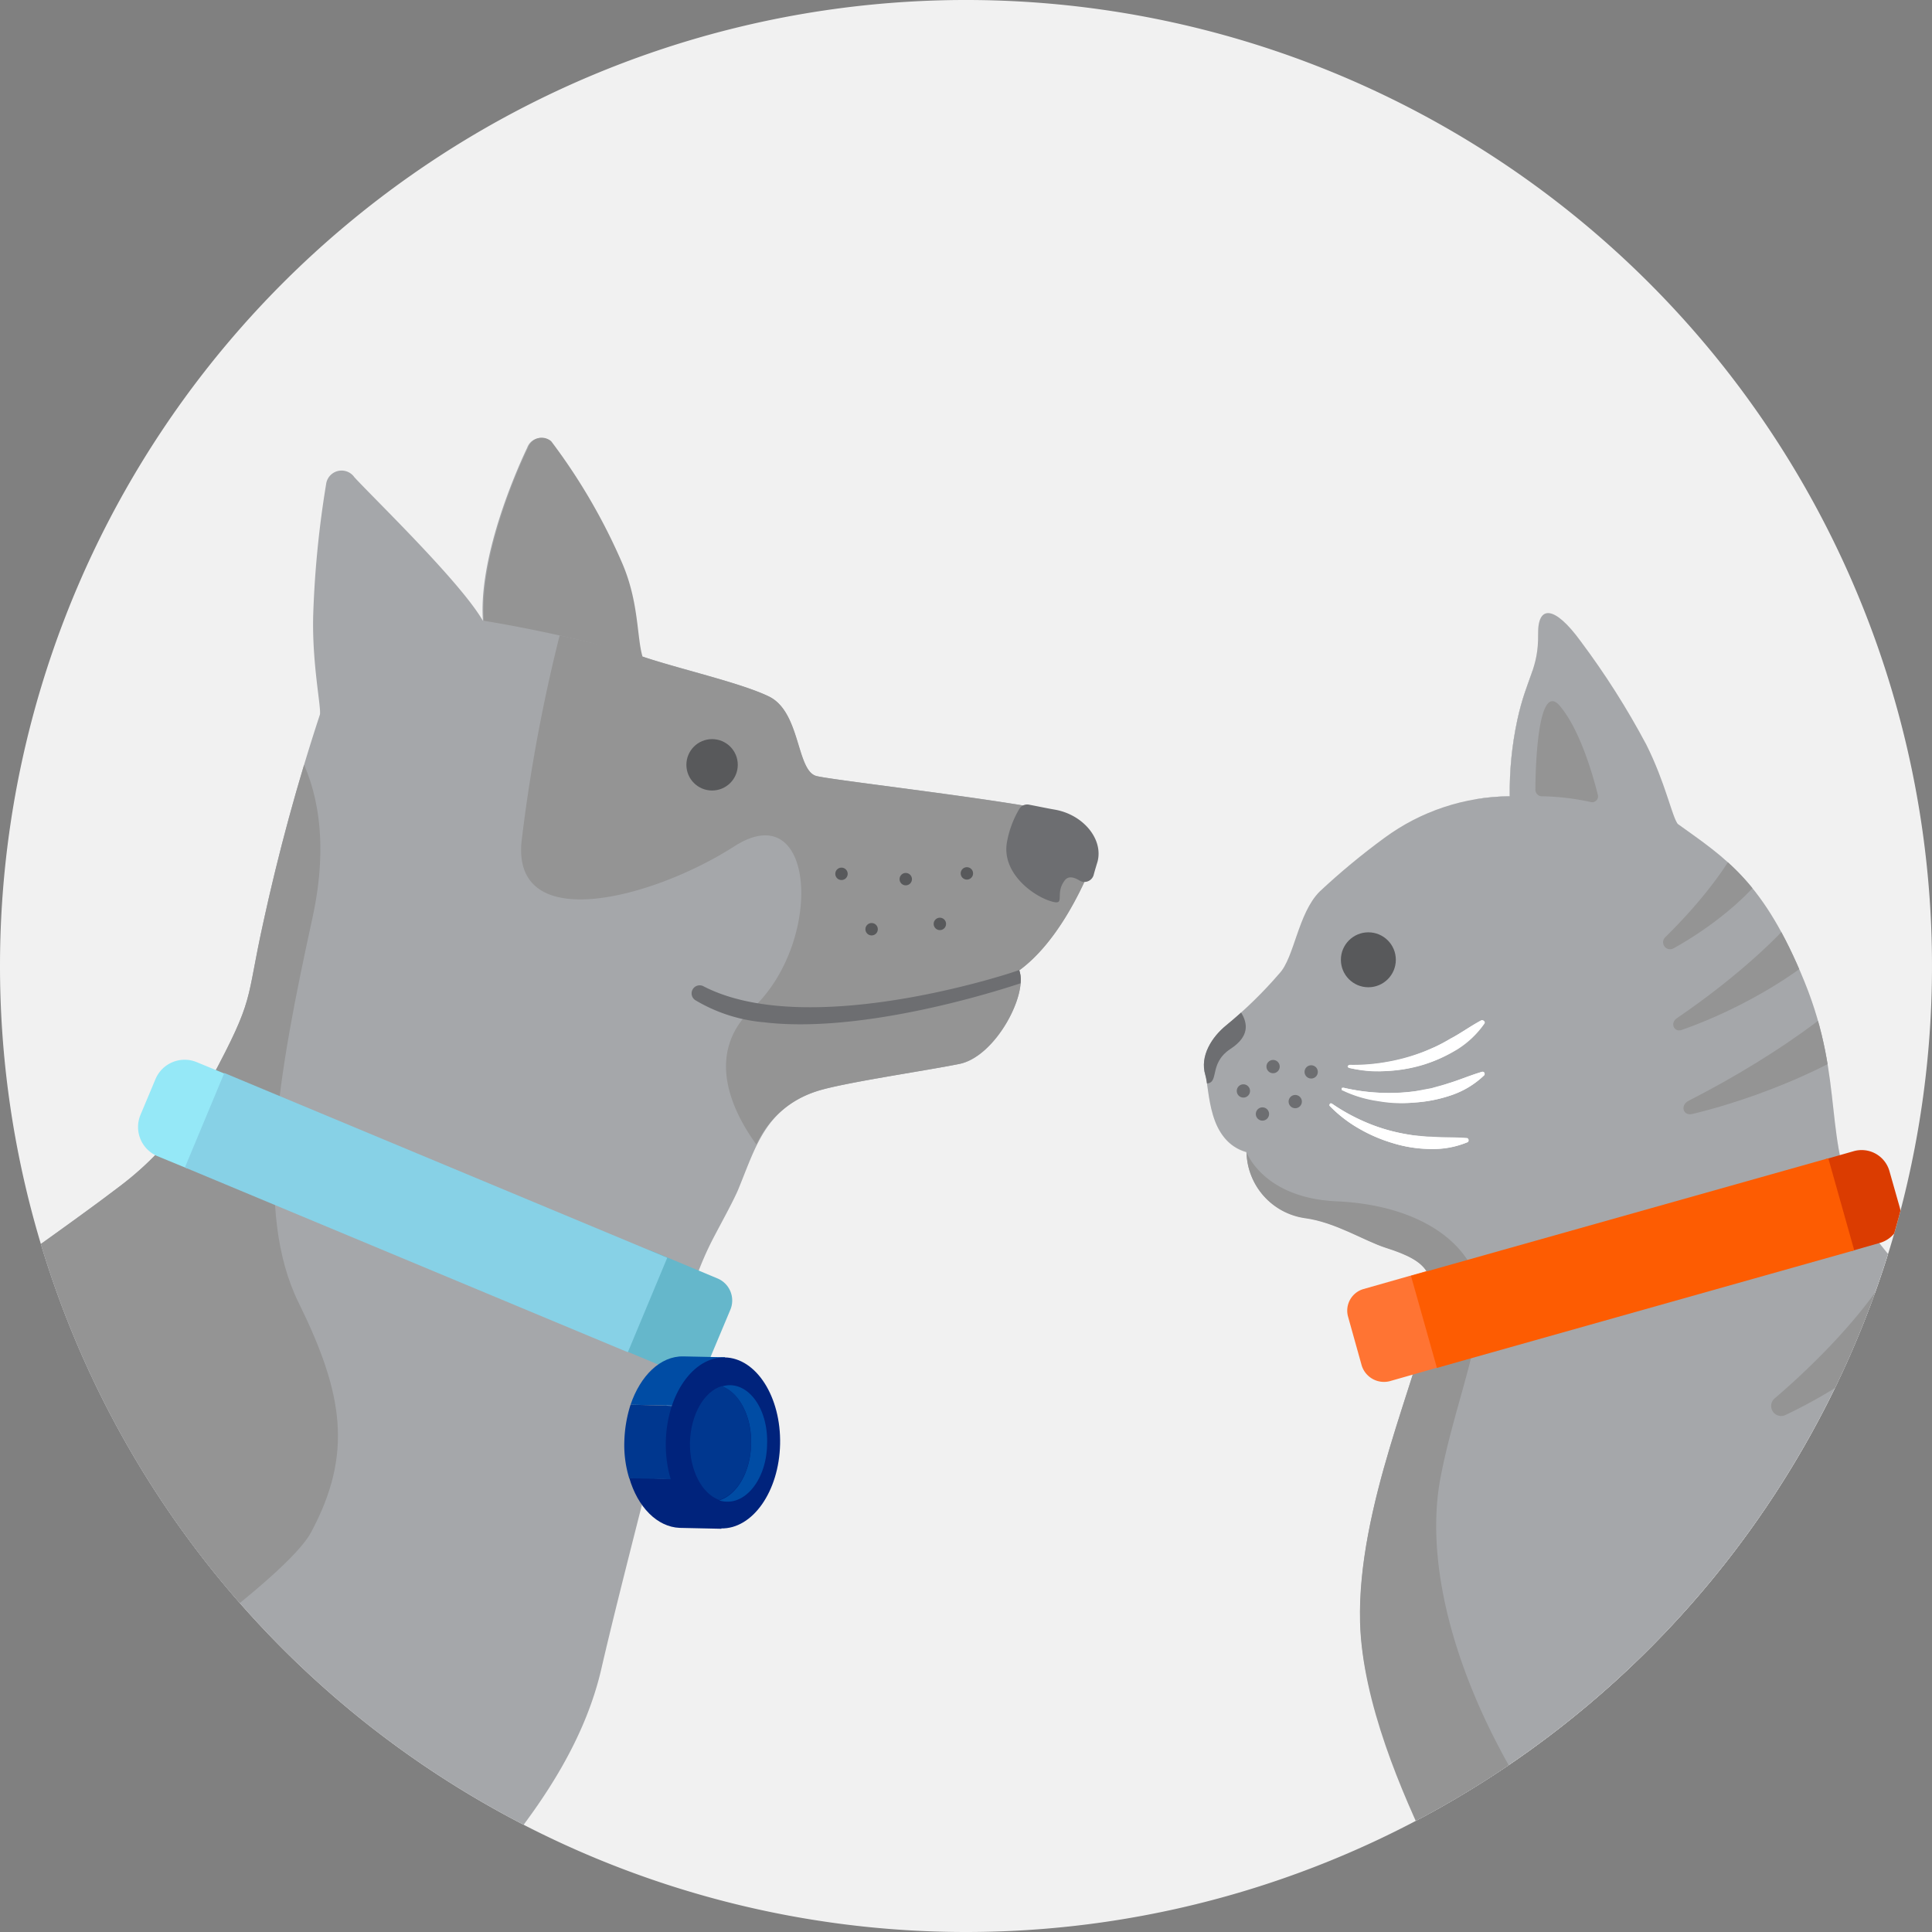 <svg id="gray-dog-meeting-gray-cat-icon" xmlns="http://www.w3.org/2000/svg" xmlns:xlink="http://www.w3.org/1999/xlink" width="150" height="150" viewBox="0 0 150 150">
  <rect x="0" y="0" width="150" height="150" fill="#808080" stroke="none"/>
  <defs>
    <clipPath id="clip-path">
      <path id="Path_292" data-name="Path 292" d="M75,150A75,75,0,1,0,0,75a75,75,0,0,0,75,75"/>
    </clipPath>
    <clipPath id="clip-path-2">
      <path id="Path_289" data-name="Path 289" d="M345.135,205.223a84.478,84.478,0,0,1-11.112-8.257c-6.743-6.055-9.53-8.567-11.353-11.938-3.028-5.573-1.17-10.218-4.369-18.062-3.165-7.775-6.124-9.564-9.805-12.213-.344-.241-1-3.268-2.477-6.193a61.756,61.756,0,0,0-5.092-8.016c-2-2.752-3.337-2.856-3.3-.55.034,2.718-.894,3.337-1.617,6.674a26.556,26.556,0,0,0-.585,5.917,16.59,16.59,0,0,0-9.736,3.234,54.878,54.878,0,0,0-5.023,4.163c-1.686,1.686-1.961,5.126-3.131,6.365a33.2,33.2,0,0,1-4.128,4.025c-1.1.895-2.064,2.374-1.617,3.853.344,1.135.172,5.161,3.2,6.021a5.279,5.279,0,0,0,4.507,5.092c2.374.31,4.61,1.755,6.3,2.305,3.475,1.1,3.888,2.1,3.372,5.126-.791,4.782-5.608,15.034-5.367,23.945.172,6.227,3.268,13.28,5.47,17.89l58.142,4.266Z" transform="translate(-271.674 -138.364)"/>
    </clipPath>
    <clipPath id="clip-path-4">
      <path id="Path_295" data-name="Path 295" d="M-221.738,232.481s-5.023,10.183-21.33,24.358c-.791.688.447,2.374,1.273,2.511,5.677.963,11.525.31,13.383,4.576,4.817,5.195,2.133,9.7-2.718,9.874a47.854,47.854,0,0,1-10.149-1.376c-3.131-.723-18.991-.1-24.564-1.548a75.169,75.169,0,0,0-16-1.927c-2.546-.138-3.544-2.408-2.133-5.677.688-1.617-1.548-2.993-3.819-5.023-1-.894-3.544.929-4.748,1.583-12.145,6.743-26.594,8.395-39.667,3.131-25.837-10.424-16.17-35.47-3.853-42.867,17.443-10.459,29.966.482,20.986,3.578-20.195,6.95-13.211,22.775-.069,24.805,8.05,1.238,14.931-2.03,17.512-6.571,4.851-8.429,4.885-24.839,24.117-44.656,14.966-15.378,24.805-18.44,40.149-30.1,4.06-3.062,10.183-7.259,14.14-10.287a23.994,23.994,0,0,0,5.3-5.573l.482-.688a18.672,18.672,0,0,0,1.2-1.961c3.44-6.433,2.683-5.917,4.06-12.145a161.886,161.886,0,0,1,4.4-16.17c.138-.482-.619-3.922-.516-7.741a77.606,77.606,0,0,1,1-10.149,1.212,1.212,0,0,1,2.2-.55c1.583,1.72,8.257,8.154,9.977,11.147-.344-4.782,2.374-11.216,3.44-13.452a1.132,1.132,0,0,1,1.789-.482,43.507,43.507,0,0,1,5.539,9.53c1.307,2.993,1.1,5.677,1.548,7.156,2.89.963,7.6,2.03,9.839,3.1,2.511,1.17,2.133,5.745,3.716,6.193,1.17.344,18.612,2.271,19.885,3.165a3.183,3.183,0,0,1,1.239,4.4c-.55,1.239-2.408,5.4-5.367,7.534.722,1.823-1.823,6.709-4.644,7.259-2.718.55-9.186,1.479-11.112,2.133-3.991,1.342-4.713,4.4-6.089,7.706-.413.929-1.135,2.236-1.858,3.612a24.362,24.362,0,0,0-2.374,6.881c-.138.757-.344,1.789-.585,3.1-.826,4.128-4.128,16.376-5.78,23.567-2.546,10.94-12.592,18.578-13.9,22.431-1.307,3.819-1.583,2.924-3.406,8.739-1.17,3.75-3.1,5.745-4.128,7.741a25.566,25.566,0,0,0-2.546,6.812,77.922,77.922,0,0,0,.55,25.631,2.155,2.155,0,0,0,2.271,1.411c2.477.034,3.372.206,4.266.826a5.929,5.929,0,0,1,2.477,4.954c0,2.167-.482,4.4-2.133,4.507a89.445,89.445,0,0,1-13.968-1.548c-3.234-.826-3.1-5.5-3.888-7.087-.86-1.72-3.475-2.271-3.681-4.094-.413-3.3,2.408-4.335,2.374-7.362-.034,0-1.307-21.089-4.094-24.908" transform="translate(348.524 -98.835)"/>
    </clipPath>
  </defs>
  <path id="Path_268" data-name="Path 268" d="M75,150A75,75,0,1,0,0,75a75,75,0,0,0,75,75" fill="#f1f1f1"/>
  <g id="Group_3189" data-name="Group 3189">
    <g id="Group_3173" data-name="Group 3173" clip-path="url(#clip-path)">
      <g id="Group_3172" data-name="Group 3172" transform="translate(93.466 47.602)">
        <g id="Group_3169" data-name="Group 3169">
          <g id="Group_3168" data-name="Group 3168" clip-path="url(#clip-path-2)">
            <path id="Path_269" data-name="Path 269" d="M238.093,210.157a54.044,54.044,0,1,1,58.865-48.75,54.035,54.035,0,0,1-58.865,48.75" transform="translate(-217.51 -114.709)" fill="#e8e7e5"/>
            <g id="Group_3159" data-name="Group 3159" transform="translate(21.092 2.033)">
              <path id="Path_270" data-name="Path 270" d="M333.229,158.8a31.889,31.889,0,0,1-.172-5.952c.275-3.44,1.032-4.128.688-6.846-.31-2.271.929-2.374,3.062.1a57.2,57.2,0,0,1,5.573,7.259c1.686,2.718,2.615,5.608,2.959,5.814Z" transform="translate(-332.983 -144.275)" fill="#a5a7aa"/>
              <path id="Path_271" data-name="Path 271" d="M333.229,158.8a31.889,31.889,0,0,1-.172-5.952c.275-3.44,1.032-4.128.688-6.846-.31-2.271.929-2.374,3.062.1a57.2,57.2,0,0,1,5.573,7.259c1.686,2.718,2.615,5.608,2.959,5.814Z" transform="translate(-332.983 -144.275)" fill="#e4e5e6"/>
            </g>
            <g id="Group_3160" data-name="Group 3160" transform="translate(-28.439 -12.407)">
              <path id="Path_272" data-name="Path 272" d="M248.148,102.543a54.085,54.085,0,0,1,42.764,79.025,84.479,84.479,0,0,1-11.112-8.257c-6.743-6.055-9.53-8.567-11.353-11.938-3.028-5.573-1.17-10.218-4.369-18.062-3.165-7.775-6.124-9.564-9.805-12.213-.344-.241-1-3.268-2.477-6.193a61.761,61.761,0,0,0-5.092-8.016c-2-2.752-3.337-2.856-3.3-.55.034,2.718-.895,3.337-1.617,6.674a26.56,26.56,0,0,0-.585,5.917,16.59,16.59,0,0,0-9.736,3.234,54.874,54.874,0,0,0-5.023,4.163c-1.686,1.686-1.961,5.126-3.131,6.365a33.205,33.205,0,0,1-4.128,4.025c-1.1.894-2.064,2.374-1.617,3.853.344,1.135.172,5.161,3.2,6.021a5.279,5.279,0,0,0,4.507,5.092c2.374.31,4.61,1.755,6.3,2.305,3.475,1.1,3.888,2.1,3.372,5.126-.791,4.782-5.608,15.034-5.367,23.945.172,6.227,2.546,12.007,4.713,16.617a54.045,54.045,0,0,1,13.865-107.133Z" transform="translate(-189.012 -102.303)" fill="none"/>
              <path id="Path_273" data-name="Path 273" d="M289.16,192.669c.516-3.028.069-4.025-3.372-5.126-1.686-.516-3.922-2-6.3-2.305a5.3,5.3,0,0,1-4.507-5.092c-3.028-.86-2.89-4.92-3.2-6.021-.447-1.479.516-2.959,1.617-3.853a42.92,42.92,0,0,0,4.128-4.025c1.17-1.239,1.445-4.644,3.131-6.365a46.932,46.932,0,0,1,5.023-4.163,16.59,16.59,0,0,1,9.736-3.234,28.868,28.868,0,0,1,.585-5.917c.723-3.372,1.651-3.956,1.617-6.674-.034-2.305,1.307-2.2,3.3.55a56.255,56.255,0,0,1,5.092,8.016c1.479,2.924,2.1,5.952,2.477,6.193,3.716,2.683,6.64,4.438,9.805,12.213,3.2,7.844,1.376,12.489,4.369,18.062,1.823,3.372,4.61,5.917,11.353,11.938a86.821,86.821,0,0,0,11.112,8.257c-9.908,18.75-28.761,31.927-51.193,29.828-1.273-.1-3.1.241-4.335.034-2.2-4.61-5.642-12.11-5.78-18.372C283.587,207.7,288.369,197.451,289.16,192.669Z" transform="translate(-243.235 -125.892)" fill="#a5a7aa"/>
            </g>
            <circle id="Ellipse_331" data-name="Ellipse 331" cx="2.133" cy="2.133" r="2.133" transform="translate(10.64 24.783)" fill="#58595b"/>
            <g id="Group_3161" data-name="Group 3161" transform="translate(9.754 31.616)">
              <path id="Path_274" data-name="Path 274" d="M304.386,233.715a14.618,14.618,0,0,0,2.752-.206,15.026,15.026,0,0,0,5.092-1.823c.791-.447,1.514-.963,2.374-1.411h0a.213.213,0,0,1,.241.069.154.154,0,0,1,0,.172,7.257,7.257,0,0,1-2.1,2,12.282,12.282,0,0,1-2.649,1.2,11.539,11.539,0,0,1-2.855.482,8.848,8.848,0,0,1-2.856-.241c-.069,0-.1-.069-.1-.138-.034-.069.034-.1.1-.1Z" transform="translate(-302.812 -230.261)" fill="#fff"/>
              <path id="Path_275" data-name="Path 275" d="M302.946,243.121a14.765,14.765,0,0,0,2.718.378,14.269,14.269,0,0,0,2.718-.1,11.853,11.853,0,0,0,2.649-.619c.86-.241,1.686-.619,2.615-.894h0c.1-.034.206.034.206.1a.151.151,0,0,1-.034.172,7.077,7.077,0,0,1-2.477,1.514,11.664,11.664,0,0,1-5.745.447,9.439,9.439,0,0,1-2.752-.826.126.126,0,0,1-.069-.172c.034,0,.1-.034.172,0Z" transform="translate(-301.82 -237.878)" fill="#fff"/>
              <path id="Path_276" data-name="Path 276" d="M300.223,249.024a16.513,16.513,0,0,0,2.408,1.342,14.2,14.2,0,0,0,2.58.86,14.406,14.406,0,0,0,2.683.378c.895.069,1.789.034,2.752.1h0a.184.184,0,0,1,.172.172c0,.069-.034.138-.1.138a6.689,6.689,0,0,1-2.855.516,10.333,10.333,0,0,1-2.89-.447,12.06,12.06,0,0,1-2.649-1.135,10.271,10.271,0,0,1-2.271-1.755.156.156,0,0,1,0-.172.114.114,0,0,1,.172,0Z" transform="translate(-300.025 -242.543)" fill="#fff"/>
            </g>
            <circle id="Ellipse_332" data-name="Ellipse 332" cx="0.516" cy="0.516" r="0.516" transform="translate(7.818 35.104)" fill="#6d6e71"/>
            <circle id="Ellipse_333" data-name="Ellipse 333" cx="0.516" cy="0.516" r="0.516" transform="translate(6.58 37.409)" fill="#6d6e71"/>
            <circle id="Ellipse_334" data-name="Ellipse 334" cx="0.516" cy="0.516" r="0.516" transform="translate(4.86 34.691)" fill="#6d6e71"/>
            <circle id="Ellipse_335" data-name="Ellipse 335" cx="0.516" cy="0.516" r="0.516" transform="translate(4.034 38.372)" fill="#6d6e71"/>
            <circle id="Ellipse_336" data-name="Ellipse 336" cx="0.516" cy="0.516" r="0.516" transform="translate(2.555 36.583)" fill="#6d6e71"/>
            <g id="Group_3162" data-name="Group 3162" transform="translate(9.745 31.603)">
              <path id="Path_277" data-name="Path 277" d="M304.2,233.932a11.317,11.317,0,0,0,2.855.241,11.539,11.539,0,0,0,2.855-.482,9.678,9.678,0,0,0,2.649-1.2,7.257,7.257,0,0,0,2.1-2,.17.17,0,0,0-.034-.241.154.154,0,0,0-.172,0h0c-.826.447-1.548,1-2.374,1.411a13.418,13.418,0,0,1-1.2.654c-.413.172-.826.378-1.239.516a13.619,13.619,0,0,1-2.649.688,14.614,14.614,0,0,1-2.752.206h0a.154.154,0,0,0-.138.1C304.134,233.863,304.169,233.932,304.2,233.932Z" transform="translate(-302.689 -230.225)" fill="#fff"/>
              <path id="Path_278" data-name="Path 278" d="M302.863,243.318a9.44,9.44,0,0,0,2.752.826,10.185,10.185,0,0,0,2.89.1,10.292,10.292,0,0,0,2.855-.585,6.605,6.605,0,0,0,2.477-1.514.166.166,0,0,0,0-.241.151.151,0,0,0-.172-.034h0c-.929.275-1.72.619-2.615.895-.413.138-.86.241-1.307.378-.447.069-.895.172-1.342.241a15.515,15.515,0,0,1-5.436-.275h0c-.069,0-.138.034-.138.1C302.76,243.249,302.794,243.318,302.863,243.318Z" transform="translate(-301.831 -237.856)" fill="#fff"/>
              <path id="Path_279" data-name="Path 279" d="M300.034,249.229a10.271,10.271,0,0,0,2.271,1.755,12.061,12.061,0,0,0,2.649,1.135,10.143,10.143,0,0,0,2.89.447,7.369,7.369,0,0,0,2.855-.516.178.178,0,0,0,.1-.241c-.034-.069-.069-.1-.138-.1h0c-.963-.069-1.858-.034-2.752-.1-.447,0-.895-.069-1.342-.1-.447-.069-.895-.138-1.342-.241a13.368,13.368,0,0,1-2.58-.86,13.821,13.821,0,0,1-2.408-1.342h0c-.069-.034-.138-.034-.172.034C299.966,249.126,300,249.195,300.034,249.229Z" transform="translate(-300 -242.563)" fill="#fff"/>
            </g>
            <g id="Group_3165" data-name="Group 3165" transform="translate(25.743 6.837)">
              <g id="Group_3163" data-name="Group 3163" transform="translate(18.309 42.304)">
                <path id="Path_280" data-name="Path 280" d="M412.545,285.328c-2.167,3.234-6.984,6.743-11.7,8.979a.776.776,0,0,1-.826-1.307c4.576-3.922,8.532-8.5,9.874-11.8C410.756,282.645,411.651,283.987,412.545,285.328Z" transform="translate(-399.719 -281.2)" fill="#949494"/>
                <path id="Path_281" data-name="Path 281" d="M405.136,313.422c6.227-5.195,11.835-11.353,14-15.722,1.135,1.445,2.305,2.855,3.44,4.2-3.028,4.507-10.183,9.736-16.72,12.764C404.964,315.074,404.379,314.042,405.136,313.422Z" transform="translate(-403.044 -292.023)" fill="#949494"/>
                <path id="Path_282" data-name="Path 282" d="M439.209,315.964c-2.649,5.573-12.351,13.073-20.986,17.305-.963.482-1.583-.654-.757-1.376,8.773-7.362,16.617-16.239,17.855-21.193C436.7,312.455,438,314.175,439.209,315.964Z" transform="translate(-411.108 -300.551)" fill="#949494"/>
              </g>
              <g id="Group_3164" data-name="Group 3164" transform="translate(9.911 9.689)">
                <path id="Path_283" data-name="Path 283" d="M383.837,189.152c-1.342,2.339-4.541,4.989-7.706,6.743a.544.544,0,0,1-.654-.86c2.993-2.924,5.5-6.261,6.3-8.635C382.461,187.363,383.115,188.258,383.837,189.152Z" transform="translate(-375.308 -186.4)" fill="#949494"/>
                <path id="Path_284" data-name="Path 284" d="M377.874,210.908c4.645-3.165,8.945-7.018,10.734-9.908.688,1.067,1.376,2.133,2.1,3.131-2.408,2.89-7.706,6.021-12.42,7.672C377.668,212.044,377.324,211.287,377.874,210.908Z" transform="translate(-376.81 -195.977)" fill="#949494"/>
                <path id="Path_285" data-name="Path 285" d="M397.454,218.863c-2.649,3.372-10.39,6.915-16.858,8.463-.722.172-.963-.688-.275-1.032,7.087-3.612,13.727-8.429,15.344-11.594C396.318,216.111,396.938,217.487,397.454,218.863Z" transform="translate(-378.328 -204.964)" fill="#949494"/>
              </g>
              <path id="Path_286" data-name="Path 286" d="M350.8,166.068a.455.455,0,0,0,.55-.55c-.378-1.514-1.376-5.023-2.924-6.881-1.72-2.1-1.927,4.645-1.927,6.5a.514.514,0,0,0,.447.482A18.979,18.979,0,0,1,350.8,166.068Z" transform="translate(-346.5 -158.236)" fill="#949494"/>
            </g>
            <g id="Group_3167" data-name="Group 3167" transform="translate(-1.919 29.737)">
              <g id="Group_3166" data-name="Group 3166" transform="translate(3.786 12.11)">
                <path id="Path_287" data-name="Path 287" d="M286.458,272.317l-6.915-5.986L277.1,261l1.445-1s1.273,3.544,6.95,3.819c5.677.241,9.667,2.58,10.872,5.883s-1.617,9.427-2.787,15.722c-1.445,7.982,2.236,19.369,10.562,30-1.892.034-4.507.654-6.433.482a56.189,56.189,0,0,1-8.773-1.376l-5.849-15.619Z" transform="translate(-277.1 -260)" fill="#949494"/>
              </g>
              <path id="Path_288" data-name="Path 288" d="M269.745,224.8c2.133,1.823,1.823,3.131.344,4.094-1.823,1.2-.722,2.821-2.064,2.683-1.445-.138-.722-.55-.86-1.342S263.621,227.277,269.745,224.8Z" transform="translate(-266.097 -224.8)" fill="#6d6e71"/>
            </g>
          </g>
        </g>
        <g id="Group_3171" data-name="Group 3171" transform="translate(11.131 41.69)">
          <g id="Group_3170" data-name="Group 3170">
            <path id="Path_290" data-name="Path 290" d="M414.03,267.372l2.167-.619a2.245,2.245,0,0,0,1.548-2.787l-.791-2.787a2.245,2.245,0,0,0-2.787-1.548L412,260.25Z" transform="translate(-374.854 -259.543)" fill="#db3c01"/>
            <path id="Path_291" data-name="Path 291" d="M307.322,295.367l4.954-1.411-2.03-7.156-4.954,1.411a1.744,1.744,0,0,0-1.2,2.133l1.067,3.819A1.813,1.813,0,0,0,307.322,295.367Z" transform="translate(-304.029 -277.422)" fill="#ff7433"/>
            <rect id="Rectangle_934" data-name="Rectangle 934" width="33.681" height="7.431" transform="matrix(-0.962, 0.271, -0.271, -0.962, 39.366, 7.784)" fill="#fd5c02"/>
          </g>
        </g>
      </g>
    </g>
    <g id="Group_3188" data-name="Group 3188" clip-path="url(#clip-path)">
      <g id="Group_3178" data-name="Group 3178" transform="translate(-119.905 34.003)">
        <path id="Path_293" data-name="Path 293" d="M-221.738,232.481s-5.023,10.183-21.33,24.358c-.791.688.447,2.374,1.273,2.511,5.677.963,11.525.31,13.383,4.576,4.817,5.195,2.133,9.7-2.718,9.874a47.854,47.854,0,0,1-10.149-1.376c-3.131-.723-18.991-.1-24.564-1.548a75.169,75.169,0,0,0-16-1.927c-2.546-.138-3.544-2.408-2.133-5.677.688-1.617-1.548-2.993-3.819-5.023-1-.894-3.544.929-4.748,1.583-12.145,6.743-26.594,8.395-39.667,3.131-25.837-10.424-16.17-35.47-3.853-42.867,17.443-10.459,29.966.482,20.986,3.578-20.195,6.95-13.211,22.775-.069,24.805,8.05,1.238,14.931-2.03,17.512-6.571,4.851-8.429,4.885-24.839,24.117-44.656,14.966-15.378,24.805-18.44,40.149-30.1,4.06-3.062,10.183-7.259,14.14-10.287a23.994,23.994,0,0,0,5.3-5.573l.482-.688a18.672,18.672,0,0,0,1.2-1.961c3.44-6.433,2.683-5.917,4.06-12.145a161.886,161.886,0,0,1,4.4-16.17c.138-.482-.619-3.922-.516-7.741a77.606,77.606,0,0,1,1-10.149,1.212,1.212,0,0,1,2.2-.55c1.583,1.72,8.257,8.154,9.977,11.147-.344-4.782,2.374-11.216,3.44-13.452a1.132,1.132,0,0,1,1.789-.482,43.507,43.507,0,0,1,5.539,9.53c1.307,2.993,1.1,5.677,1.548,7.156,2.89.963,7.6,2.03,9.839,3.1,2.511,1.17,2.133,5.745,3.716,6.193,1.17.344,18.612,2.271,19.885,3.165a3.183,3.183,0,0,1,1.239,4.4c-.55,1.239-2.408,5.4-5.367,7.534.722,1.823-1.823,6.709-4.644,7.259-2.718.55-9.186,1.479-11.112,2.133-3.991,1.342-4.713,4.4-6.089,7.706-.413.929-1.135,2.236-1.858,3.612a24.362,24.362,0,0,0-2.374,6.881c-.138.757-.344,1.789-.585,3.1-.826,4.128-4.128,16.376-5.78,23.567-2.546,10.94-12.592,18.578-13.9,22.431-1.307,3.819-1.583,2.924-3.406,8.739-1.17,3.75-3.1,5.745-4.128,7.741a25.566,25.566,0,0,0-2.546,6.812,77.922,77.922,0,0,0,.55,25.631,2.155,2.155,0,0,0,2.271,1.411c2.477.034,3.372.206,4.266.826a5.929,5.929,0,0,1,2.477,4.954c0,2.167-.482,4.4-2.133,4.507a89.445,89.445,0,0,1-13.968-1.548c-3.234-.826-3.1-5.5-3.888-7.087-.86-1.72-3.475-2.271-3.681-4.094-.413-3.3,2.408-4.335,2.374-7.362-.034,0-1.307-21.089-4.094-24.908" transform="translate(348.524 -98.835)" fill="#a5a7aa"/>
        <g id="Group_3175" data-name="Group 3175">
          <g id="Group_3174" data-name="Group 3174" clip-path="url(#clip-path-4)">
            <path id="Path_294" data-name="Path 294" d="M14.185,159.2s6.915,4.232,4.232,16.514-4.541,22.81-1.067,29.862,4.232,11.732.963,17.821c-1.892,3.578-15.447,12.867-15.447,12.867S1.18,219.888-8.9,199.9C-8.9,199.9,9.988,173.994,14.185,159.2Z" transform="translate(125.743 -138.432)" fill="#949494"/>
          </g>
        </g>
        <g id="Group_3176" data-name="Group 3176" transform="translate(160.364 15.332)">
          <path id="Path_296" data-name="Path 296" d="M140.513,178.8c1.961-.654,8.395-1.583,11.112-2.133,2.821-.585,5.367-5.47,4.645-7.259,2.959-2.167,4.817-6.3,5.367-7.534a3.165,3.165,0,0,0-1.239-4.4c-1.273-.86-18.716-2.821-19.885-3.165-1.548-.447-1.2-5.023-3.716-6.193-2.236-1.067-6.95-2.1-9.839-3.1,0-.069-.034-.1-.034-.172l-6.33-1.445a127.137,127.137,0,0,0-2.959,16c-.722,7.294,10.183,4.438,16.514.378s6.984,7.4,1.411,12.592c-3.784,3.544-1.514,8.05.31,10.562A7.663,7.663,0,0,1,140.513,178.8Z" transform="translate(-117.601 -143.4)" fill="#949494"/>
        </g>
        <g id="Group_3177" data-name="Group 3177" transform="translate(184.756 33.325)">
          <circle id="Ellipse_337" data-name="Ellipse 337" cx="0.482" cy="0.482" r="0.482" transform="translate(4.989 0.447)" fill="#58595b"/>
          <circle id="Ellipse_338" data-name="Ellipse 338" cx="0.482" cy="0.482" r="0.482" transform="translate(2.339 4.335)" fill="#58595b"/>
          <circle id="Ellipse_339" data-name="Ellipse 339" cx="0.482" cy="0.482" r="0.482" transform="translate(0 0.034)" fill="#58595b"/>
          <circle id="Ellipse_340" data-name="Ellipse 340" cx="0.482" cy="0.482" r="0.482" transform="translate(9.736)" fill="#58595b"/>
          <circle id="Ellipse_341" data-name="Ellipse 341" cx="0.482" cy="0.482" r="0.482" transform="translate(7.638 3.922)" fill="#58595b"/>
        </g>
      </g>
      <g id="Group_3184" data-name="Group 3184" transform="translate(10.718 82.278)">
        <g id="Group_3179" data-name="Group 3179">
          <path id="Path_297" data-name="Path 297" d="M34.989,247.6l-2.339-.963a2.454,2.454,0,0,1-1.307-3.2l1.17-2.787a2.454,2.454,0,0,1,3.2-1.307l2.339.963Z" transform="translate(-31.155 -239.155)" fill="#95e8f7"/>
          <path id="Path_298" data-name="Path 298" d="M142.964,291.63l-5.264-2.2,3.062-7.328,5.264,2.2a1.855,1.855,0,0,1,1,2.443l-1.617,3.853A1.843,1.843,0,0,1,142.964,291.63Z" transform="translate(-101.044 -267.325)" fill="#65b7cb"/>
          <rect id="Rectangle_935" data-name="Rectangle 935" width="37.259" height="7.947" transform="matrix(0.923, 0.385, -0.385, 0.923, 6.697, 1.029)" fill="#87d1e6"/>
        </g>
        <g id="Group_3183" data-name="Group 3183" transform="translate(37.751 23.013)">
          <g id="Group_3182" data-name="Group 3182" transform="translate(0 0)">
            <g id="Group_3180" data-name="Group 3180" transform="translate(0 0.018)">
              <path id="Path_299" data-name="Path 299" d="M145.922,337.388l3.234.069.069-3.784L142,333.5C142.654,335.771,144.167,337.319,145.922,337.388Z" transform="translate(-141.616 -324.073)" fill="#00237c"/>
              <path id="Path_300" data-name="Path 300" d="M149.628,306.168l-3.234-.069c-1.789-.034-3.337,1.514-4.094,3.75l7.259.172Z" transform="translate(-141.813 -306.098)" fill="#004ca4"/>
              <path id="Path_301" data-name="Path 301" d="M141.372,317a10.289,10.289,0,0,0-.482,2.821,8.772,8.772,0,0,0,.378,2.89l7.225.172.138-5.677Z" transform="translate(-140.885 -313.249)" fill="#00378f"/>
            </g>
            <ellipse id="Ellipse_342" data-name="Ellipse 342" cx="6.64" cy="4.438" rx="6.64" ry="4.438" transform="translate(3.077 13.277) rotate(-88.736)" fill="#00237c"/>
            <g id="Group_3181" data-name="Group 3181" transform="translate(5.096 2.255)">
              <path id="Path_302" data-name="Path 302" d="M163.16,312.6a2.161,2.161,0,0,0-.654.1c1.342.482,2.339,2.305,2.271,4.473-.034,2.167-1.1,3.956-2.477,4.369a1.948,1.948,0,0,0,.619.1c1.651.034,3.062-1.961,3.1-4.438C166.119,314.664,164.811,312.634,163.16,312.6Z" transform="translate(-160.028 -312.6)" fill="#004ca4"/>
              <path id="Path_303" data-name="Path 303" d="M160.446,317.272c.034-2.167-.929-3.991-2.271-4.473-1.376.413-2.408,2.2-2.477,4.369-.034,2.167.929,3.991,2.271,4.473C159.345,321.229,160.412,319.44,160.446,317.272Z" transform="translate(-155.697 -312.731)" fill="#00378f"/>
            </g>
          </g>
        </g>
      </g>
      <circle id="Ellipse_343" data-name="Ellipse 343" cx="1.995" cy="1.995" r="1.995" transform="translate(53.291 57.385)" fill="#58595b"/>
      <g id="Group_3185" data-name="Group 3185" transform="translate(78.131 62.46)">
        <path id="Path_304" data-name="Path 304" d="M230.471,189.032c1.342.447.344-.482,1.135-1.548.275-.413.722-.31,1.17-.034a.741.741,0,0,0,1.1-.413c.1-.378.206-.722.31-1.066.447-1.755-1.135-3.647-3.337-4.025-.585-.1-1.239-.241-1.961-.378a.718.718,0,0,0-.791.344,7.734,7.734,0,0,0-.963,2.649C226.79,186.865,229.1,188.585,230.471,189.032Z" transform="translate(-227.1 -181.549)" fill="#6d6e71"/>
      </g>
      <g id="Group_3186" data-name="Group 3186" transform="translate(37.539 33.991)">
        <path id="Path_305" data-name="Path 305" d="M119.911,108.6a45.863,45.863,0,0,0-5.539-9.53,1.114,1.114,0,0,0-1.789.482c-1.067,2.2-3.784,8.67-3.44,13.452a108.679,108.679,0,0,1,12.317,2.787C121.012,114.281,121.184,111.6,119.911,108.6Z" transform="translate(-109.113 -98.799)" fill="#949494"/>
      </g>
      <g id="Group_3187" data-name="Group 3187" transform="translate(53.696 75.31)">
        <path id="Path_306" data-name="Path 306" d="M157.013,220.173a.626.626,0,0,0-.654,1.067,12.435,12.435,0,0,0,5.333,1.72c7.156.86,16.927-2.03,19.92-3.028a2.391,2.391,0,0,0-.1-1.032C181.543,218.934,165.3,224.439,157.013,220.173Z" transform="translate(-156.075 -218.9)" fill="#6d6e71"/>
      </g>
    </g>
  </g>
</svg>
